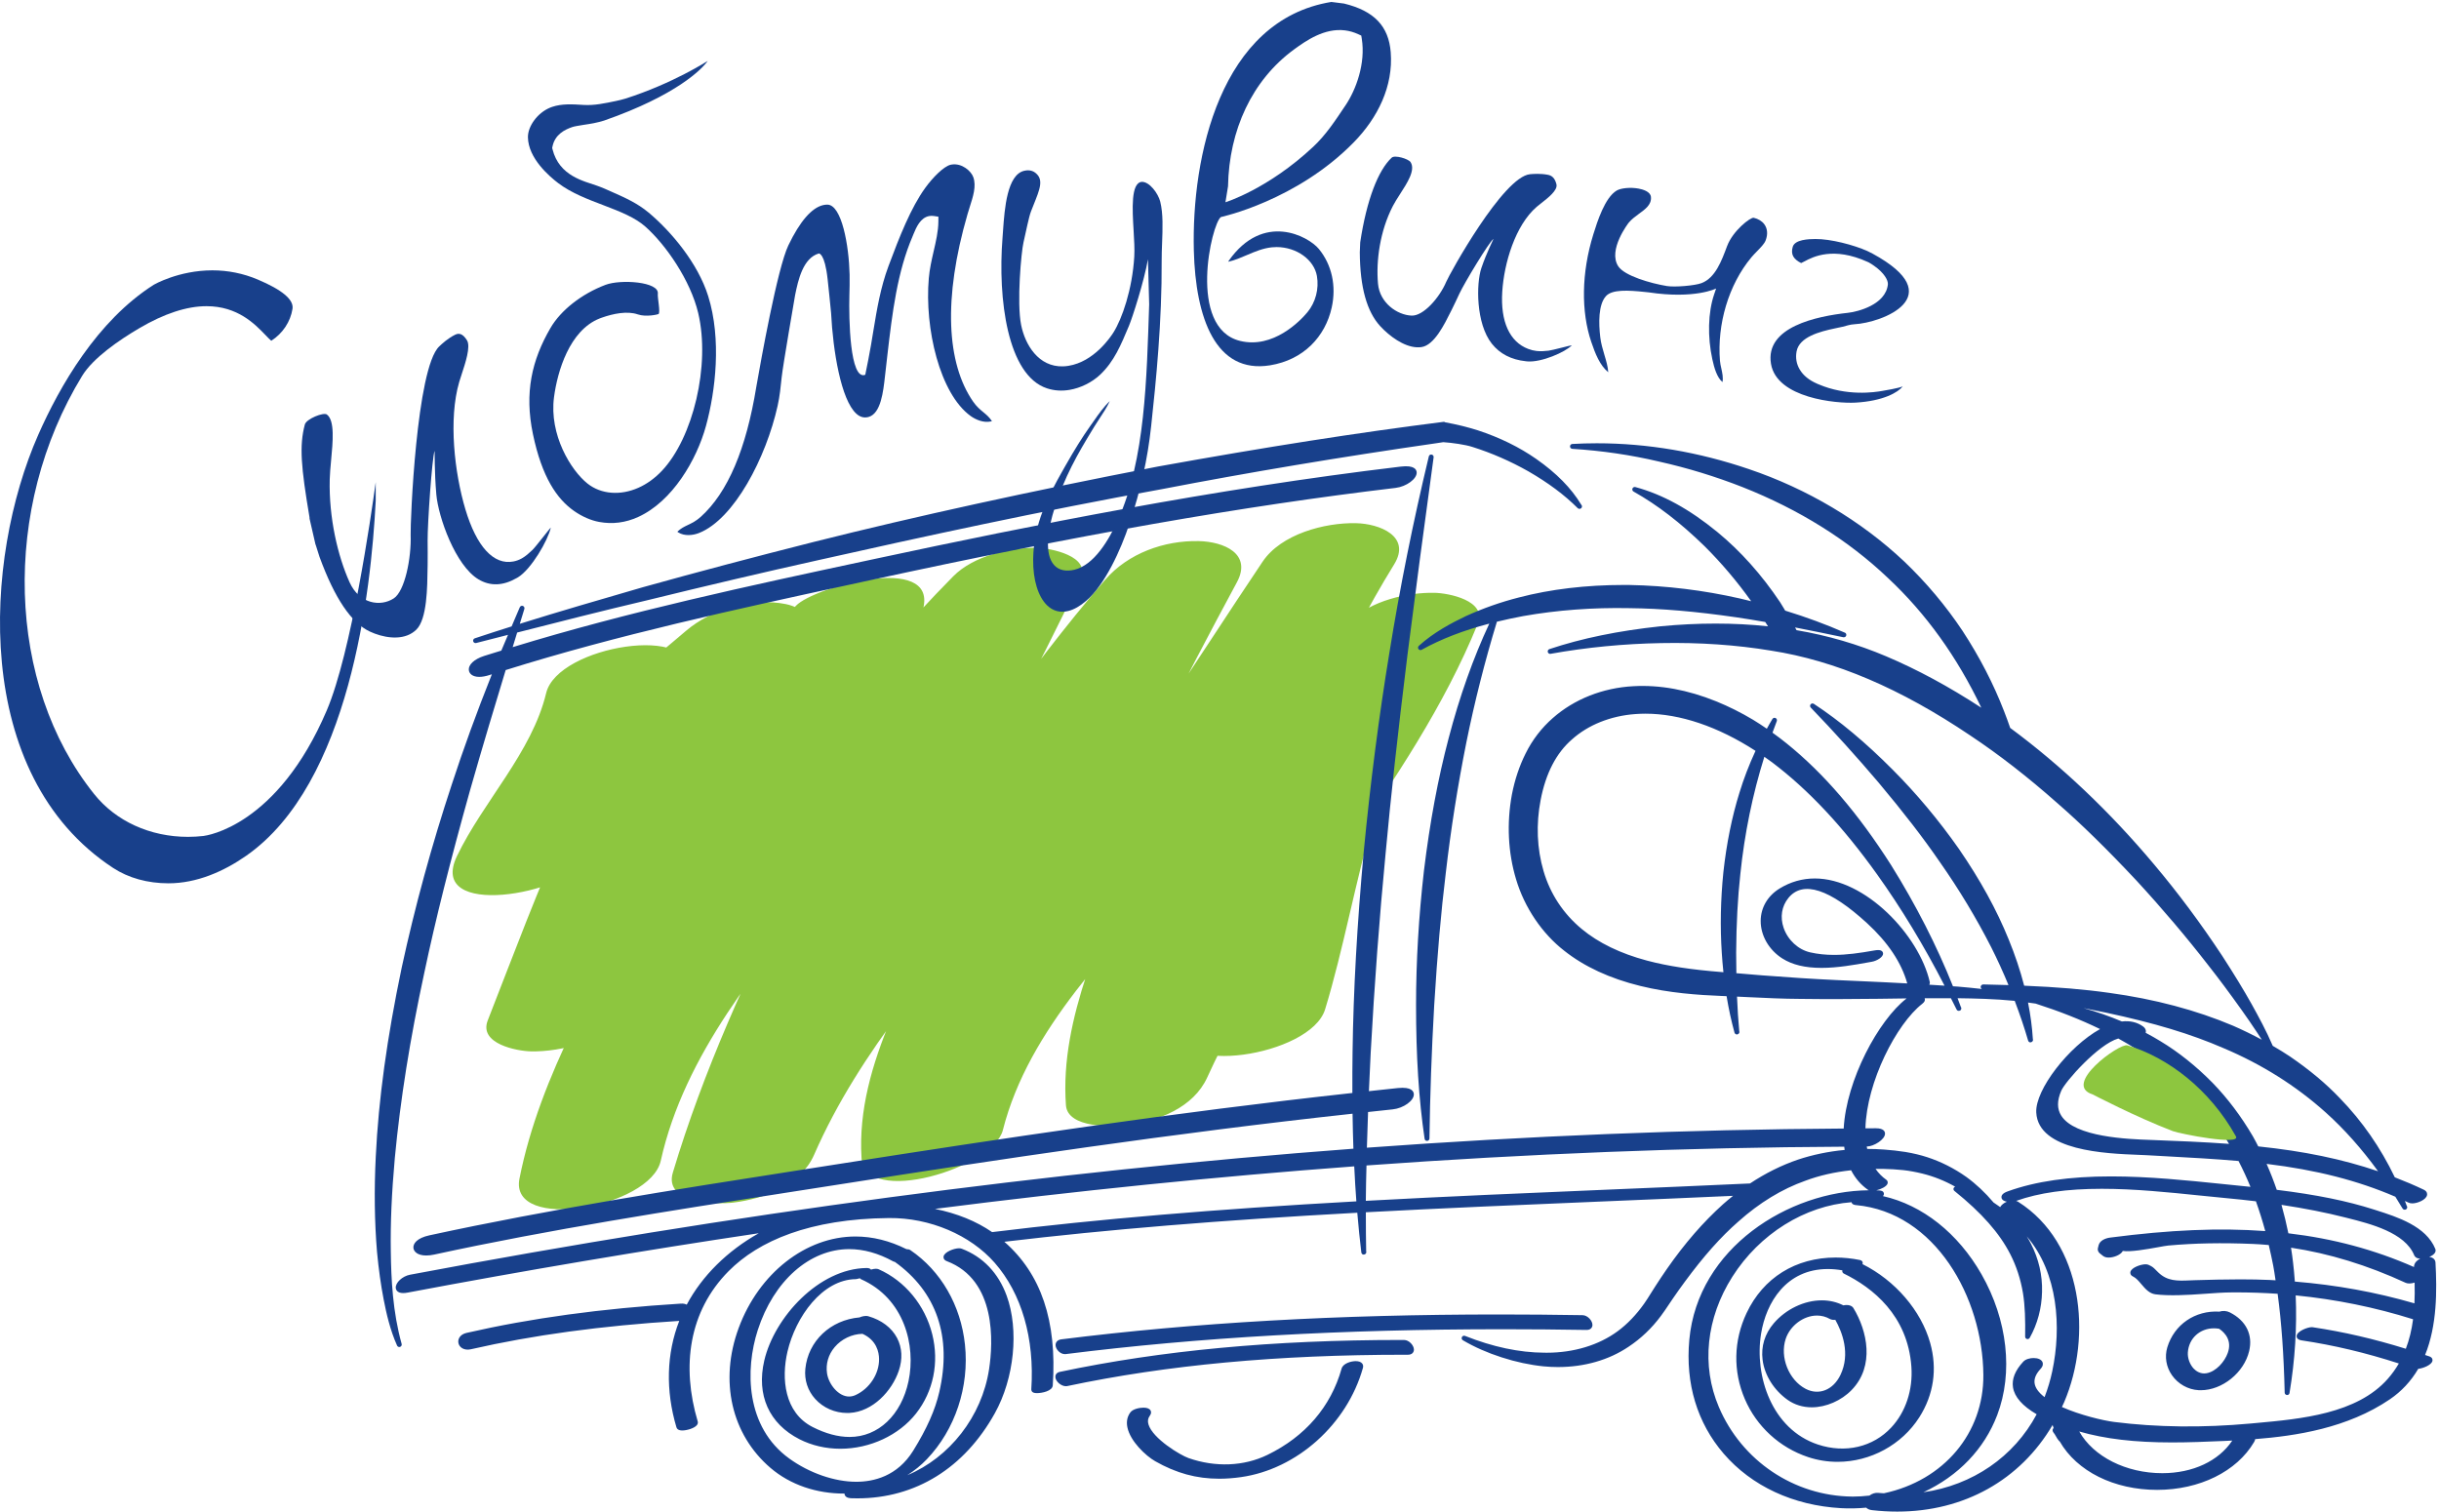 <?xml version="1.0" encoding="UTF-8"?> <svg xmlns="http://www.w3.org/2000/svg" width="363" height="225" viewBox="0 0 363 225" fill="none"><path d="M81.284 103.17C79.167 111.998 71.9 119.319 68.009 127.434C63.487 136.865 84.16 133.18 87.584 127.84C95.499 115.495 107.941 106.705 118.943 97.301C112.871 96.666 106.8 96.031 100.729 95.397C87.344 111.9 80.254 132.353 72.591 151.891C71.224 155.378 76.942 156.451 79.005 156.495C83.503 156.591 90.324 154.925 92.892 150.765C105.362 130.563 118.858 110.745 135.325 93.553C129.011 93.428 122.698 93.304 116.385 93.18C113.002 107.234 104.005 119.557 96.89 131.92C89.16 145.355 80.341 160.096 77.314 175.438C75.727 183.487 96.78 179.806 98.341 172.782C101.861 156.945 113.005 143.763 123.049 131.512C134.733 117.259 145.763 102.307 158.728 89.178C152.414 89.053 146.101 88.929 139.788 88.805C126.32 117.281 109.24 144.168 100.14 174.54C98.753 179.169 106.74 179.31 109.207 178.996C113.81 178.414 119.194 176.397 121.167 171.882C127.965 156.322 139.612 143.409 150.334 130.471C162.1 116.271 171.993 100.594 184.084 86.673C177.559 86.538 171.035 86.403 164.51 86.267C156.401 101.316 148.687 116.566 141.809 132.222C136.275 144.821 127.335 158.143 128.224 172.376C128.68 179.675 147.829 173.852 149.254 168.229C153.117 152.989 165.612 141.122 175.508 129.516C187.506 115.442 197.194 99.331 207.491 84.01C200.966 83.875 194.442 83.74 187.916 83.604C179.651 97.002 173.85 111.516 168.701 126.343C164.484 138.488 157.68 151.362 158.646 164.517C158.899 167.978 165.654 167.746 167.717 167.485C172.378 166.895 177.629 164.874 179.676 160.37C190.583 136.369 209.925 117.385 219.94 92.845C221.357 89.37 215.546 88.283 213.526 88.24C209.458 88.153 203.95 89.43 201 92.472C185.129 108.846 182.578 132.033 176.189 152.897C173.931 160.27 195.052 157.306 197.217 150.24C202.645 132.503 204.334 109.822 217.854 95.875C211.54 95.751 205.228 95.627 198.915 95.502C188.955 119.904 169.553 139.034 158.65 163.028C165.659 161.645 172.669 160.264 179.68 158.881C178.852 147.609 185.751 136.354 188.979 125.864C193.456 111.315 199.496 96.97 207.491 84.01C210.084 79.807 205.307 77.949 201.804 77.875C197.152 77.775 190.683 79.49 187.916 83.604C177.605 98.944 167.858 114.948 155.934 129.11C145.264 141.78 132.428 154.317 128.228 170.887C135.237 169.504 142.247 168.123 149.258 166.741C148.507 154.706 157.322 142.508 161.862 131.824C168.425 116.378 176.131 101.443 184.086 86.677C186.383 82.414 182.151 80.621 178.399 80.542C173.257 80.432 167.906 82.362 164.511 86.271C152.422 100.189 142.487 115.839 130.76 130.069C119.21 144.085 107.483 157.744 100.141 174.543C107.15 173.658 114.159 172.772 121.168 171.887C130.256 141.557 147.361 114.602 160.816 86.152C162.432 82.738 156.254 81.588 154.401 81.548C150.302 81.461 144.866 82.752 141.876 85.78C128.397 99.433 116.963 114.818 104.748 129.567C93.549 143.088 81.218 157.885 77.315 175.445C84.324 174.559 91.334 173.673 98.342 172.788C101.396 157.304 110.453 142.633 118.328 129.12C125.454 116.89 134.057 104.471 137.413 90.531C139.397 82.286 121.147 87.366 118.473 90.158C101.023 108.377 86.543 128.942 73.318 150.366C80.085 149.991 86.853 149.616 93.619 149.24C100.903 130.669 107.581 111.499 120.305 95.811C122.648 92.923 119.696 90.473 116.965 89.922C111.978 88.914 105.937 90.621 102.091 93.907C90.065 104.186 76.665 113.941 68.01 127.44C74.535 127.576 81.06 127.71 87.585 127.846C91.979 118.683 99.908 110.541 102.311 100.519C104.173 92.747 82.994 96.045 81.284 103.17Z" fill="#8DC63F"></path><path d="M158.495 201.562C158.511 201.562 158.616 201.556 158.63 201.553C178.467 199.066 199.758 197.856 223.716 197.856C227.737 197.856 231.905 197.89 236.136 197.961C236.774 197.961 237.004 197.562 237.006 197.222C237.011 196.595 236.299 195.775 235.536 195.762C231.329 195.693 227.155 195.657 223.131 195.657C199.142 195.657 177.823 196.868 157.955 199.36C157.29 199.443 157.082 199.898 157.105 200.264C157.143 200.852 157.771 201.561 158.495 201.562ZM158.495 201.184H158.497L158.495 201.197V201.184ZM210.436 200.894C210.436 201.243 210.201 201.651 209.544 201.651H209.075C190.136 201.651 173.708 203.175 158.853 206.313C158.783 206.328 158.71 206.335 158.637 206.335C157.943 206.335 157.141 205.658 157.074 205.017C157.041 204.698 157.198 204.316 157.737 204.203C172.871 201.007 189.477 199.453 208.504 199.453H208.961C209.72 199.453 210.436 200.266 210.436 200.894ZM58.164 186.258C58.216 190.404 58.449 195.283 59.778 200.041C59.829 200.224 59.731 200.415 59.552 200.48C59.511 200.494 59.47 200.502 59.429 200.502C59.289 200.502 59.157 200.421 59.097 200.287C58.065 197.984 57.508 195.525 57.1 193.424C56.677 191.227 56.355 188.919 56.114 186.366C55.739 181.894 55.676 177.109 55.927 172.139C56.334 163.663 57.597 154.474 59.783 144.043C61.751 134.954 64.261 125.772 67.245 116.751C68.966 111.477 70.918 106.111 73.205 100.368C73.087 100.404 72.968 100.441 72.852 100.478C72.29 100.66 71.776 100.752 71.329 100.752C70.304 100.752 69.861 100.261 69.788 99.802C69.657 98.972 70.546 98.122 72.053 97.635C72.596 97.46 73.142 97.294 73.688 97.127L74.613 96.843C74.898 96.158 75.189 95.476 75.483 94.794L75.609 94.497L74.158 94.869C73.06 95.148 71.964 95.428 70.867 95.711C70.68 95.765 70.486 95.65 70.428 95.463C70.373 95.276 70.475 95.077 70.661 95.015C72.484 94.405 74.314 93.817 76.147 93.239L76.544 92.302C76.813 91.662 77.083 91.021 77.364 90.385C77.442 90.21 77.643 90.124 77.822 90.192C78.002 90.26 78.098 90.455 78.041 90.64C77.881 91.158 77.722 91.677 77.564 92.195L77.364 92.853C83.233 91.017 89.225 89.279 95.026 87.596L95.731 87.392C103.706 85.169 111.994 82.973 121.07 80.676C136.417 76.823 153.173 73.15 172.297 69.448C188.561 66.513 202.079 64.4 214.842 62.793C214.944 62.781 215.036 62.808 215.111 62.867C216.789 63.168 218.416 63.567 219.951 64.055C223.202 65.122 226.123 66.554 228.642 68.315C231.656 70.425 233.845 72.649 235.332 75.111C235.405 75.177 235.451 75.273 235.451 75.379C235.451 75.581 235.288 75.743 235.087 75.743C235.081 75.743 235.074 75.743 235.069 75.743C234.976 75.743 234.882 75.707 234.812 75.637C232.848 73.67 230.447 71.878 227.474 70.16C224.801 68.649 222.002 67.427 219.157 66.531C218.105 66.184 216.132 65.905 214.809 65.817L213.827 65.965C199.365 68.051 185.99 70.289 172.939 72.807C154.939 76.052 136.95 79.977 121.726 83.391C113.63 85.192 105.3 87.146 96.26 89.365C89.653 90.923 83.089 92.586 76.968 94.154L76.303 96.327C93.578 91.03 111.596 87.175 129.03 83.444L130.576 83.113C153.41 78.226 180.519 72.779 208.469 69.453C210.516 69.202 210.824 69.913 210.847 70.312C210.903 71.266 209.323 72.431 207.715 72.623C184.852 75.345 160.727 79.584 129.491 86.367L126.383 87.041C109.468 90.709 91.978 94.5 75.26 99.738C73.772 104.626 71.839 111.035 69.971 117.589C66.99 128.226 64.824 136.862 63.156 144.766C61.018 154.675 59.581 163.695 58.763 172.344C58.288 177.632 58.098 182.055 58.164 186.258ZM143.143 185.873C143.024 185.828 142.883 185.805 142.723 185.805C142.034 185.805 140.562 186.333 140.434 187.024C140.413 187.137 140.386 187.521 140.909 187.719C148.355 190.546 147.797 199.89 147.21 203.776C146.14 210.878 141.284 216.975 135.037 219.579C136.109 218.895 137.087 218.1 137.941 217.206C142.157 212.803 144.28 206.427 143.617 200.15C143 194.296 140.037 189.166 135.488 186.077C135.347 185.981 135.169 185.937 134.927 185.937H134.914C132.423 184.686 129.867 184.052 127.315 184.052C119.929 184.052 112.948 189.522 109.94 197.662C107.034 205.531 108.849 213.515 114.677 218.5C117.613 221.012 121.528 222.333 125.693 222.318C125.693 222.401 125.71 222.474 125.733 222.534C125.907 222.985 126.534 223.006 126.742 223.013C127.03 223.023 127.318 223.028 127.602 223.028C127.602 223.028 127.602 223.028 127.604 223.028C136.252 223.028 143.518 218.529 148.063 210.359C150.961 205.153 151.683 197.956 149.821 192.856C148.589 189.48 146.28 187.065 143.143 185.873ZM135.914 215.934C133.547 219.758 129.999 220.561 127.438 220.561C124.193 220.561 120.462 219.265 117.458 217.095C110.961 212.4 110.876 203.864 112.78 197.98C115.147 190.66 120.489 185.931 126.389 185.931C128.531 185.931 130.728 186.541 132.917 187.746C133.003 187.794 133.094 187.815 133.176 187.828C139.407 192.285 141.696 198.981 139.797 207.197C139.182 209.874 137.947 212.65 135.914 215.934ZM277.194 188.162C277.225 188.093 277.237 188.02 277.228 187.941C277.219 187.867 277.166 187.622 276.83 187.554C275.612 187.307 274.39 187.182 273.201 187.182C267.254 187.182 262.422 190.195 259.943 195.451C258.004 199.564 257.911 204.106 259.683 208.242C261.435 212.328 264.869 215.479 269.104 216.886C270.514 217.355 271.987 217.592 273.487 217.592C278.383 217.592 283.044 215.054 285.65 210.969C287.799 207.596 288.36 203.767 287.272 199.894C285.922 195.08 282.067 190.596 277.194 188.162ZM274.406 189.562C278.699 191.667 283.93 195.78 284.474 203.428C284.719 206.874 283.631 210.174 281.485 212.476C278.768 215.394 274.64 216.372 270.555 215.015C263.701 212.738 261.085 204.818 262.103 198.521C262.856 193.867 265.861 188.893 272.035 188.893C272.731 188.893 273.46 188.959 274.206 189.087C274.189 189.135 274.189 189.176 274.189 189.212C274.189 189.354 274.28 189.5 274.406 189.562ZM130.774 188.929C130.52 188.818 130.162 188.823 129.623 188.983C129.546 188.856 129.37 188.742 128.986 188.742C121.887 188.823 115.259 196.063 113.75 202.51C112.548 207.65 114.458 211.924 118.993 214.232C120.806 215.155 122.906 215.645 125.066 215.645C129.479 215.645 133.799 213.633 136.339 210.395C138.919 207.109 139.796 202.809 138.748 198.601C137.671 194.28 134.69 190.664 130.774 188.929ZM135.216 205.589C134.15 210.632 130.708 213.89 126.447 213.89C124.724 213.89 122.87 213.391 120.937 212.407C116.746 210.272 116.26 205.211 117.201 201.187C118.415 195.999 122.391 190.457 127.369 190.4C127.447 190.399 127.685 190.349 127.98 190.263C128.02 190.326 128.076 190.377 128.143 190.407C134.604 193.268 136.339 200.282 135.216 205.589ZM263.99 196.973C262.655 198.534 262.08 200.414 262.33 202.408C262.615 204.695 264.011 206.925 266.064 208.376C267.084 209.097 268.322 209.477 269.646 209.477C271.767 209.477 274.041 208.49 275.581 206.902C279.065 203.311 277.902 198.087 275.848 194.706C275.608 194.31 275.029 194.163 274.351 194.301C273.37 193.806 272.289 193.555 271.138 193.555C268.534 193.555 265.794 194.865 263.99 196.973ZM273.154 196.458C274.155 198.233 275.443 201.48 273.913 204.667C272.846 206.882 270.717 207.763 268.734 206.727C266.222 205.41 264.865 202.001 265.771 199.283C266.431 197.308 268.431 195.819 270.421 195.819C271.105 195.819 271.75 195.989 272.339 196.324C272.547 196.441 272.828 196.484 273.154 196.458ZM331.871 195.351C331.396 195.111 330.827 195.07 330.319 195.236C326.692 195.021 323.593 197.158 322.565 200.546C322.139 201.951 322.391 203.467 323.259 204.707C324.173 206.011 325.651 206.841 327.21 206.925C327.319 206.931 327.428 206.934 327.537 206.934C330.747 206.934 333.981 204.321 334.745 201.112C335.328 198.667 334.279 196.568 331.871 195.351ZM328.386 204.407C327.513 204.554 326.844 204.095 326.488 203.713C325.906 203.091 325.565 202.146 325.621 201.307C325.758 199.228 327.393 197.719 329.509 197.719C329.756 197.719 330.007 197.74 330.258 197.785C330.263 197.785 330.272 197.786 330.282 197.786C331.242 198.45 332.201 199.601 331.557 201.397C331.1 202.673 329.834 204.161 328.386 204.407ZM119.86 203.745C119.692 205.404 120.214 207 121.33 208.234C122.528 209.56 124.266 210.321 126.095 210.321C126.205 210.321 126.316 210.318 126.427 210.313C129.906 210.135 132.75 207.03 133.762 204.055C134.357 202.3 134.271 200.608 133.514 199.16C132.712 197.63 131.195 196.481 129.242 195.924C128.81 195.799 128.251 195.947 127.926 196.095C123.592 196.474 120.28 199.611 119.86 203.745ZM124.217 200.526C125.236 199.316 126.784 198.574 128.359 198.539C128.359 198.539 128.36 198.539 128.362 198.539C130.48 199.487 130.82 201.284 130.833 202.279C130.861 204.493 129.418 206.704 127.322 207.658C127.007 207.8 126.686 207.873 126.365 207.873C124.786 207.873 123.332 206.052 123.089 204.425C122.88 203.023 123.281 201.639 124.217 200.526ZM361.564 201.898C361.377 201.832 361.19 201.772 361.003 201.713C360.979 201.706 360.955 201.698 360.93 201.689C362.725 197.276 362.702 192.04 362.477 187.94C362.45 187.468 362.099 187.156 361.545 187.093C361.903 186.946 362.215 186.745 362.372 186.508C362.504 186.313 362.532 186.097 362.451 185.9C361.076 182.512 356.79 181.146 353.658 180.147L353.355 180.05C349.302 178.753 344.821 177.842 338.852 177.103C338.404 175.796 337.897 174.501 337.34 173.241C344.747 174.143 350.854 175.702 356.502 178.131C356.868 178.711 357.228 179.295 357.578 179.886C357.648 180.003 357.782 180.071 357.9 180.063C358.093 180.09 358.271 179.904 358.271 179.701C358.271 179.617 358.243 179.541 358.196 179.48C358.109 179.24 358.018 179 357.925 178.762C358.106 178.843 358.286 178.925 358.468 179.012C358.624 179.086 358.814 179.123 359.032 179.123C359.783 179.123 361.06 178.602 361.216 177.909C361.252 177.749 361.277 177.346 360.728 177.084C359.366 176.436 357.955 175.833 356.421 175.241C354.312 170.834 351.556 166.865 348.23 163.449C346.182 161.295 343.761 159.27 340.823 157.258C340.071 156.756 339.253 156.25 338.256 155.671C337.311 153.465 336.179 151.381 335.097 149.431C333.901 147.299 332.508 145.015 330.711 142.24C327.519 137.409 324.13 132.86 320.638 128.719C314.032 120.839 306.813 113.987 299.18 108.349C298.89 107.517 298.594 106.686 298.27 105.868C296.699 101.798 294.617 97.771 292.082 93.896C289.607 90.179 286.679 86.695 283.375 83.544C276.972 77.518 268.998 72.777 260.317 69.833C252.811 67.276 245.186 65.981 237.653 65.981C236.436 65.981 235.211 66.015 234.01 66.084C233.818 66.096 233.668 66.253 233.667 66.447C233.667 66.639 233.816 66.797 234.008 66.809C238.395 67.082 242.742 67.719 246.931 68.707C251.138 69.646 255.311 70.923 259.334 72.5C267.781 75.841 275.073 80.4 281.008 86.052C286.632 91.311 291.295 97.797 294.882 105.343C290.018 102.172 285.372 99.662 280.706 97.685C276.479 95.892 271.995 94.584 267.376 93.8L267.23 93.518C267.208 93.477 267.187 93.436 267.166 93.394C269.603 93.868 272.045 94.372 274.335 94.852C274.364 94.858 274.396 94.866 274.42 94.86C274.636 94.857 274.791 94.7 274.791 94.497C274.791 94.323 274.668 94.177 274.504 94.143C271.758 92.937 268.875 91.873 265.694 90.892C265.615 90.76 265.537 90.628 265.459 90.496C265.29 90.208 265.118 89.92 264.933 89.638C262.179 85.531 259.038 82.017 255.599 79.194C251.438 75.783 247.446 73.594 243.394 72.499C243.22 72.451 243.033 72.542 242.964 72.713C242.894 72.882 242.962 73.076 243.122 73.166C246.656 75.148 250.115 77.811 253.697 81.304C256.209 83.804 258.539 86.554 260.632 89.491C260.071 89.348 259.509 89.208 258.945 89.082C253.544 87.855 248.029 87.18 242.546 87.075L241.706 87.07C236.055 87.07 230.789 87.696 226.056 88.932C223.352 89.621 220.708 90.55 218.194 91.696C216.09 92.7 213.388 94.112 211.167 96.134C211.031 96.258 211.009 96.464 211.115 96.614C211.223 96.764 211.428 96.807 211.587 96.72C214.479 95.117 217.78 93.839 221.655 92.825C219.258 97.95 217.225 103.684 215.604 109.881C214.018 115.884 212.817 122.328 211.931 129.585C211.15 136.414 210.753 143.136 210.753 149.562C210.751 157.221 211.154 163.56 212.026 169.51C212.053 169.697 212.208 169.834 212.409 169.82C212.597 169.808 212.745 169.653 212.748 169.463C212.83 163.115 213.068 156.446 213.453 149.645C213.923 141.985 214.47 135.733 215.175 129.968C215.921 123.503 216.952 116.952 218.243 110.495C219.463 104.475 220.991 98.436 222.787 92.541C224.025 92.242 225.33 91.961 226.665 91.71C231.742 90.811 237.064 90.416 242.498 90.523C247.278 90.575 252.341 91.007 258.425 91.887C259.723 92.078 261.13 92.307 262.723 92.583L262.83 92.75C262.933 92.909 263.035 93.067 263.136 93.226C258.092 92.686 252.723 92.684 247.108 93.225C240.824 93.898 235.424 95.01 230.597 96.62C230.416 96.68 230.313 96.87 230.36 97.054C230.406 97.237 230.587 97.359 230.776 97.32C236.122 96.36 241.668 95.824 247.26 95.723C252.88 95.613 258.415 95.985 263.602 96.849C273.136 98.331 282.836 102.465 293.257 109.489C297.532 112.334 301.765 115.623 306.2 119.546C309.78 122.662 313.522 126.324 317.973 131.07C321.83 135.258 325.432 139.507 328.679 143.7C330.194 145.621 331.77 147.736 333.639 150.358C334.411 151.437 335.179 152.558 335.99 153.782C336.203 154.107 336.417 154.433 336.627 154.762C335.225 154.007 333.79 153.308 332.341 152.674C326.863 150.354 320.669 148.71 313.933 147.788C310.226 147.262 306.193 146.923 301.261 146.719C300.676 144.456 299.9 142.14 298.956 139.834C297.161 135.406 294.735 130.993 291.534 126.337C288.546 122.081 285.235 118.122 281.692 114.57C277.641 110.501 273.804 107.294 269.959 104.767C269.803 104.666 269.598 104.695 269.48 104.839C269.363 104.981 269.37 105.189 269.498 105.323C272.951 108.907 276.349 112.665 279.596 116.49C283.351 120.969 286.245 124.723 288.705 128.306C291.578 132.401 294.154 136.678 296.362 141.013C297.255 142.784 298.116 144.671 298.927 146.628C297.672 146.589 296.416 146.557 295.16 146.532C295.015 146.53 294.814 146.667 294.791 146.853C294.775 147 294.848 147.138 294.969 147.208C293.695 147.061 292.502 146.951 291.453 146.861C291.266 146.845 291.078 146.835 290.891 146.823L290.661 146.808C288.258 140.781 285.163 134.716 281.459 128.774C276.539 121.053 271.455 115.129 265.915 110.662C265.241 110.116 264.547 109.59 263.803 109.057C264.011 108.482 264.218 107.909 264.442 107.338C264.51 107.162 264.435 106.964 264.266 106.881C264.098 106.799 263.893 106.855 263.795 107.015C263.503 107.491 263.231 107.979 262.961 108.47C262.245 107.978 261.571 107.539 260.905 107.134C259.128 106.072 257.281 105.148 255.415 104.39C251.178 102.68 247.081 101.919 243.097 102.14C238.558 102.38 234.301 104.063 231.113 106.877C229.45 108.325 228.049 110.148 227.063 112.149C226.131 114.007 225.445 116.062 225.019 118.259C224.225 122.547 224.441 126.915 225.642 130.892C226.889 135.07 229.497 138.939 232.794 141.506C235.792 143.886 239.61 145.654 244.141 146.76C248.438 147.82 252.804 148.11 256.129 148.243L256.97 148.278C257.284 150.184 257.681 152.012 258.151 153.715C258.197 153.878 258.371 153.981 258.511 153.981C258.691 153.957 258.882 153.821 258.883 153.619C258.883 153.568 258.872 153.518 258.854 153.474C258.708 151.889 258.599 150.206 258.521 148.345L260.37 148.432C262.833 148.55 265.382 148.673 267.892 148.683C271.822 148.737 275.745 148.713 279.663 148.669C281.161 148.645 282.514 148.626 283.771 148.612C283.755 148.623 283.739 148.635 283.723 148.646C279.589 151.864 274.79 160.74 274.399 167.982C251.247 168.123 227.376 169.082 203.436 170.833C203.482 169.062 203.544 167.292 203.611 165.522L204.853 165.388C205.661 165.299 206.469 165.211 207.278 165.128C208.884 164.964 210.471 163.821 210.423 162.862C210.402 162.457 210.096 161.749 208.048 161.955C207.021 162.06 205.994 162.173 204.967 162.286L203.736 162.42C203.818 160.505 203.906 158.591 204.003 156.679C204.558 146.503 205.303 136.545 206.217 127.08C206.998 118.569 208 109.464 209.465 97.564C210.633 88.347 211.909 78.698 213.368 68.068C213.394 67.876 213.265 67.698 213.074 67.662C212.885 67.625 212.699 67.745 212.654 67.933C210.308 77.697 208.333 87.536 206.783 97.177C205.236 106.575 203.952 116.533 202.966 126.777C201.973 137.644 201.428 147.397 201.304 156.588C201.276 158.552 201.266 160.602 201.275 162.688C174.867 165.575 148.806 169.494 124.568 173.302L118.328 174.278C100.412 177.078 81.887 179.975 63.901 183.88C62.047 184.282 61.461 185.118 61.53 185.765C61.585 186.279 62.117 186.879 63.44 186.879C63.806 186.879 64.207 186.832 64.631 186.74C81.915 182.988 99.739 180.218 116.976 177.538C119.851 177.091 122.726 176.644 125.596 176.194C148.064 172.664 174.613 168.669 201.303 165.774C201.33 167.668 201.372 169.38 201.43 170.983C156.349 174.362 109.112 180.672 61.02 189.742C59.878 189.957 58.83 190.938 58.903 191.719C58.919 191.896 59.047 192.472 60.006 192.472C60.203 192.472 60.429 192.448 60.678 192.401C78.209 189.094 95.776 186.125 112.93 183.567C108.248 186.197 104.496 189.905 102.207 194.198C102.001 194.088 101.714 194.015 101.326 194.042C89.496 194.774 79.065 196.2 69.44 198.4C68.505 198.614 68.15 199.263 68.212 199.811C68.297 200.58 69.112 201.056 70.064 200.84C79.334 198.721 89.483 197.34 101.094 196.615C99.188 201.494 99.041 206.952 100.674 212.45C100.738 212.666 100.942 212.925 101.551 212.925C102.193 212.925 103.363 212.606 103.734 212.108C103.857 211.944 103.896 211.757 103.843 211.582C101.411 203.398 102.495 195.199 108.442 189.206C112.907 184.705 120.504 181.418 132.296 181.304C138.42 181.245 144.413 183.839 148.026 187.946C152.054 192.527 153.995 199.231 153.489 206.823C153.483 206.923 153.54 207.082 153.608 207.155C153.744 207.301 153.971 207.366 154.341 207.366C155.051 207.366 156.629 207.074 156.686 206.21C157.324 196.632 154.965 189.63 149.479 184.836C164.911 182.999 181.641 181.624 202.007 180.515C202.19 182.68 202.387 184.617 202.608 186.422C202.631 186.609 202.813 186.788 202.978 186.741C203.177 186.733 203.35 186.582 203.35 186.379C203.35 186.337 203.343 186.297 203.33 186.258C203.296 184.561 203.281 182.75 203.281 180.444C214.836 179.826 226.593 179.334 237.966 178.859C244.618 178.582 251.274 178.304 257.933 177.999C257.42 178.407 256.92 178.826 256.44 179.252C253.478 181.918 250.744 185.066 248.086 188.881C247.486 189.747 246.902 190.622 246.337 191.504C246.121 191.838 245.912 192.171 245.707 192.499C245.368 193.042 245.04 193.569 244.696 194.054C243.519 195.715 242.195 197.094 240.759 198.151C237.968 200.215 234.228 201.351 230.229 201.351L229.835 201.347C226.14 201.332 222.171 200.489 218.038 198.845C217.86 198.775 217.662 198.852 217.579 199.023C217.495 199.194 217.557 199.4 217.721 199.496C219.454 200.514 221.396 201.37 223.492 202.042C225.602 202.725 227.701 203.174 229.73 203.38C230.441 203.449 231.16 203.484 231.868 203.484C235.81 203.484 239.441 202.442 242.37 200.47C244.212 199.252 245.837 197.706 247.195 195.875C247.624 195.304 248.006 194.732 248.376 194.176C248.582 193.867 248.784 193.564 248.99 193.267C249.564 192.431 250.151 191.604 250.754 190.788C253.572 186.963 256.104 184.115 258.726 181.825C261.86 179.026 265.209 176.984 268.689 175.752C270.751 174.979 273.042 174.455 275.503 174.193C276.109 175.377 276.946 176.35 277.995 177.09C278.039 177.121 278.087 177.148 278.139 177.171C266.221 177.273 252.677 185.76 251.423 199.424C250.825 205.94 252.594 211.802 256.54 216.379C260.705 221.209 266.903 224.09 273.992 224.488C275.228 224.558 276.467 224.531 277.751 224.413C277.911 224.581 278.179 224.736 278.631 224.787C279.887 224.928 281.144 225 282.369 225C292.291 225 300.678 220.309 305.493 212.102C305.501 212.138 305.51 212.174 305.52 212.209C305.557 212.328 305.6 212.442 305.643 212.556C305.566 212.632 305.509 212.724 305.49 212.837C305.472 212.944 305.522 213.113 305.595 213.195C305.743 213.363 305.858 213.564 305.979 213.775C306.112 214.01 306.25 214.251 306.447 214.474C306.483 214.515 306.524 214.545 306.554 214.561C309.108 219.009 314.647 221.766 321.044 221.766C327.365 221.766 332.898 219.037 335.481 214.645C335.576 214.485 335.623 214.341 335.641 214.212C341.704 213.732 349.366 212.59 355.696 208.28C357.418 207.107 358.836 205.585 359.911 203.75C360.669 203.668 361.924 203.159 362.026 202.553C362.048 202.44 362.069 202.073 361.564 201.898ZM286.464 148.639C286.458 148.621 286.451 148.603 286.442 148.586C287.799 148.578 289.067 148.576 290.354 148.584C290.452 148.777 290.551 148.97 290.649 149.164C290.835 149.525 291.022 149.886 291.197 150.252C291.261 150.385 291.386 150.484 291.535 150.457C291.754 150.477 291.907 150.298 291.907 150.094C291.907 150.011 291.878 149.934 291.831 149.873C291.674 149.441 291.511 149.012 291.347 148.584H291.373C293.935 148.619 296.905 148.682 299.855 148.977C300.651 151.078 301.303 153.013 301.847 154.89C301.893 155.05 302.058 155.181 302.206 155.153C302.39 155.138 302.577 154.994 302.578 154.791C302.578 154.743 302.569 154.698 302.553 154.657C302.446 152.911 302.206 151.088 301.834 149.229C302.212 149.275 302.588 149.322 302.965 149.384C306.487 150.513 309.634 151.757 312.557 153.175C307.897 155.75 302.884 162.209 303.058 165.591C303.351 171.322 313.43 171.71 318.272 171.897C318.735 171.915 319.139 171.93 319.47 171.949L322.341 172.108C326.082 172.312 329.621 172.504 333.164 172.815C333.813 174.072 334.41 175.363 334.941 176.661C334.309 176.595 333.677 176.531 333.049 176.468L330.599 176.218C325.534 175.697 319.795 175.106 314.205 175.106C308.016 175.106 302.99 175.83 298.842 177.323C298.581 177.416 297.786 177.703 297.886 178.277C297.945 178.616 298.287 178.799 298.682 178.874C298.244 179.055 297.868 179.349 297.687 179.68C297.653 179.653 297.618 179.626 297.582 179.599C297.353 179.425 297.115 179.268 296.876 179.109L296.712 179C295.469 177.523 294.101 176.239 292.644 175.18C290.839 173.903 288.88 172.915 286.821 172.244C285.848 171.926 284.797 171.674 283.601 171.471L282.014 171.257C281.483 171.199 280.952 171.151 280.42 171.111C279.617 171.049 278.791 171.017 277.899 171.015C277.873 170.897 277.849 170.779 277.827 170.66C278.878 170.659 280.551 169.613 280.55 168.744C280.55 168.444 280.373 167.941 279.188 167.941C278.849 167.941 278.511 167.945 278.173 167.948L277.635 167.952C277.804 161.06 282.261 152.396 286.095 149.413C286.428 149.155 286.551 148.893 286.464 148.639ZM270.103 130.76C268.239 130.76 266.475 131.263 264.861 132.253C263.088 133.343 262.061 135.093 262.046 137.057C262.029 139.244 263.263 141.394 265.269 142.668C266.752 143.611 268.658 144.069 271.099 144.069C273.497 144.069 276.014 143.616 278.038 143.254L278.628 143.147C279.311 143.026 280.309 142.469 280.259 141.904C280.247 141.758 280.149 141.416 279.528 141.416C279.381 141.416 279.192 141.434 278.952 141.476C276.723 141.872 274.851 142.136 272.965 142.136C271.688 142.136 270.524 142.012 269.409 141.758C267.633 141.354 266.082 139.92 265.459 138.107C264.91 136.511 265.17 134.89 266.172 133.659C268.341 130.994 272.338 132.339 277.881 137.42C280.998 140.281 282.997 143.292 283.859 146.381C282.801 146.325 281.741 146.27 280.7 146.217L278.512 146.115C275.066 145.967 271.503 145.813 268.017 145.588L262.199 145.175C260.964 145.068 259.694 144.961 258.427 144.86C258.409 143.836 258.398 142.811 258.395 141.791C258.425 137.449 258.63 133.622 259.02 130.085C259.641 124.084 260.841 118.221 262.59 112.647C262.978 112.916 263.362 113.189 263.737 113.467C269.162 117.564 274.28 123.028 279.385 130.171C282.958 135.167 286.328 140.73 289.41 146.716C288.656 146.662 287.898 146.62 287.141 146.573C287.208 146.44 287.242 146.302 287.212 146.165C285.607 139.188 277.621 130.76 270.103 130.76ZM256.257 141.855C256.315 142.773 256.394 143.712 256.5 144.712L256.342 144.699C251.695 144.337 248.231 143.807 245.109 142.981C241.16 141.928 237.897 140.346 235.411 138.277C232.683 136.026 230.719 133.048 229.731 129.662C228.748 126.339 228.597 122.677 229.296 119.073C230.055 115.12 231.617 112.093 233.946 110.073C236.36 107.902 239.708 106.559 243.373 106.289C243.884 106.251 244.396 106.232 244.908 106.232C250.03 106.232 255.685 108.143 261.276 111.764C260.313 113.844 259.508 115.94 258.883 117.997C257.762 121.599 256.958 125.577 256.493 129.822C256.078 133.903 255.999 137.953 256.257 141.855ZM332.233 214.428C330.206 217.475 326.356 219.281 321.816 219.281C316.417 219.281 311.574 216.819 309.456 213.077C313.287 214.186 317.704 214.705 323.266 214.705C325.805 214.705 328.291 214.605 331.045 214.485C331.438 214.468 331.835 214.449 332.233 214.428ZM280.078 222.254C279.905 222.243 279.731 222.234 279.555 222.214C279.102 222.165 278.633 222.31 278.224 222.618C277.316 222.718 276.548 222.764 275.815 222.764L275.626 222.763C267.003 222.668 259.228 217.437 255.821 209.436C253.191 203.265 253.924 196.194 257.832 190.037C261.88 183.658 268.623 179.46 275.567 178.948C275.567 178.949 275.567 178.952 275.568 178.953C275.646 179.324 276.095 179.365 276.242 179.379C287.984 180.466 295.095 193.083 295.186 204.653C295.255 213.298 289.311 220.371 280.393 222.271C280.286 222.265 280.183 222.259 280.078 222.254ZM341.811 198.856C341.8 199.018 341.847 199.409 342.554 199.514C347.346 200.229 352.085 201.355 357.024 202.953C356.547 203.773 355.99 204.545 355.366 205.252C350.771 210.453 342.453 211.209 335.768 211.816L334.988 211.888C327.88 212.541 320.988 212.462 314.641 211.655C312.983 211.444 309.55 210.623 306.878 209.432L306.885 209.416C307 209.18 307.114 208.945 307.219 208.699C311.414 198.839 310.001 184.995 300.38 178.895C300.283 178.835 300.178 178.786 300.065 178.752C303.462 177.541 307.635 176.952 312.822 176.952C317.722 176.952 322.829 177.479 327.335 177.944C328.748 178.09 330.114 178.231 331.416 178.35C332.857 178.483 334.314 178.638 335.751 178.811C336.275 180.277 336.742 181.764 337.143 183.245C330.355 182.744 322.979 183.054 314.042 184.216C313.333 184.31 312.513 184.659 312.339 185.36L312.231 185.8C312.179 186.045 312.241 186.275 312.455 186.509L312.987 186.936C313.196 187.102 313.483 187.188 313.84 187.188C314.621 187.188 315.675 186.762 315.941 186.2C317.051 186.379 319.471 185.958 321.143 185.654C321.82 185.53 322.405 185.424 322.704 185.397C326.609 185.043 330.703 184.967 335.319 185.16C336.011 185.189 336.762 185.241 337.662 185.32C337.927 186.438 338.144 187.444 338.326 188.389C338.444 189.012 338.537 189.642 338.63 190.272L338.674 190.572L338.627 190.569C338.345 190.551 338.064 190.533 337.779 190.521C336.416 190.46 334.982 190.431 333.396 190.431C331.128 190.431 328.822 190.492 326.656 190.556C326.392 190.564 326.136 190.576 325.884 190.586C324.049 190.665 322.567 190.709 321.212 189.393C321.062 189.248 320.947 189.13 320.852 189.035C320.463 188.641 320.349 188.539 319.781 188.276C319.654 188.217 319.503 188.189 319.317 188.189C318.633 188.189 317.215 188.669 317.07 189.329C317.047 189.435 317.007 189.8 317.476 190.016C317.908 190.216 318.289 190.664 318.692 191.138C319.279 191.829 319.887 192.544 320.792 192.658C322.83 192.914 325.545 192.769 328.052 192.586C329.506 192.48 330.88 192.378 332.218 192.371L332.775 192.369C334.837 192.369 336.924 192.44 338.982 192.579C339.562 196.865 339.896 201.551 340.033 207.294C340.037 207.481 340.183 207.635 340.37 207.648C340.574 207.663 340.722 207.53 340.754 207.345C341.567 202.449 341.875 197.564 341.672 192.816C347.639 193.404 353.513 194.6 359.142 196.372C358.929 197.986 358.576 199.429 358.064 200.762C353.334 199.292 348.798 198.242 344.207 197.557C344.159 197.551 344.109 197.547 344.054 197.547C343.465 197.543 341.865 198.139 341.811 198.856ZM358.038 190.946C358.358 191.093 358.847 191.075 359.37 190.914C359.398 192.037 359.39 193.054 359.345 194.001C353.563 192.328 347.733 191.268 341.546 190.763C341.467 189.69 341.382 188.785 341.28 187.937C341.204 187.249 341.104 186.521 340.976 185.718C346.624 186.564 352.362 188.322 358.038 190.946ZM331.752 170.263C327.911 169.982 324.061 169.827 320.432 169.691L320.079 169.678C316.705 169.558 308.807 169.276 306.779 166.065C306.139 165.051 306.139 163.839 306.78 162.357C307.374 160.983 312.309 155.422 315.271 154.581C316.978 155.525 318.487 156.469 319.883 157.46C324.721 160.894 328.813 165.31 331.752 170.263ZM321.527 154.972C320.871 154.569 320.154 154.161 319.343 153.728C319.376 153.611 319.379 153.508 319.37 153.426C319.35 153.259 319.265 153.015 318.961 152.792C318.089 152.154 317.001 151.905 315.803 152.044C313.954 151.261 312.046 150.597 310.094 150.056C311.209 150.27 312.319 150.491 313.419 150.726C320.679 152.276 326.075 153.906 330.917 156.009C336.623 158.415 341.748 161.642 346.15 165.599C348.886 168.053 351.501 170.991 353.932 174.341C348.605 172.531 342.898 171.348 336.098 170.64C335.844 170.144 335.588 169.649 335.31 169.158C333.565 166.174 331.544 163.49 329.302 161.179C326.848 158.689 324.232 156.6 321.527 154.972ZM280.929 176.172C280.998 175.954 280.923 175.735 280.731 175.6C280.116 175.166 279.582 174.624 279.139 173.985C279.518 173.98 279.904 173.98 280.281 173.988C280.781 174.001 281.28 174.02 281.775 174.047L283.264 174.17C284.168 174.272 285.127 174.446 286.114 174.689C287.801 175.105 289.438 175.757 290.994 176.634C290.896 176.664 290.815 176.734 290.77 176.83C290.701 176.981 290.743 177.16 290.872 177.264C294.944 180.544 297.593 183.545 299.206 186.712C300.098 188.453 300.728 190.389 301.079 192.463C301.395 194.424 301.437 196.477 301.405 198.955C301.403 199.122 301.513 199.268 301.674 199.311C301.834 199.352 302.003 199.283 302.084 199.139C303.239 197.081 303.874 194.707 303.92 192.279C303.989 189.836 303.419 187.367 302.273 185.139C302.078 184.759 301.865 184.387 301.637 184.022C306.337 189.489 306.819 197.596 305.441 204.106C305.163 205.42 304.779 206.715 304.295 207.963C303.383 207.262 302.882 206.549 302.803 205.838C302.731 205.178 303.029 204.483 303.689 203.772C304.108 203.321 304.081 202.964 303.984 202.743C303.821 202.368 303.328 202.143 302.667 202.143C302.163 202.143 301.495 202.286 301.125 202.685C299.914 203.987 299.399 205.275 299.598 206.513C299.825 207.941 301.01 209.285 303.12 210.513C299.74 216.857 293.567 221.072 286.26 222.122C291.464 219.698 295.32 215.691 297.244 210.642C299.658 204.305 298.787 196.468 294.913 189.681C291.418 183.554 286.109 179.359 280.24 178.04C280.363 177.907 280.405 177.77 280.379 177.62C280.309 177.232 279.843 177.208 279.69 177.199C279.544 177.191 279.398 177.185 279.251 177.18C279.96 177.013 280.788 176.612 280.929 176.172ZM359.624 187.768C359.391 188.014 359.272 188.301 359.277 188.598C353.415 186.014 347.29 184.369 340.581 183.574C340.299 182.181 339.955 180.761 339.557 179.342C343.056 179.872 346.169 180.488 349.058 181.222L349.392 181.306C352.795 182.166 357.937 183.466 359.306 186.836C359.38 187.02 359.595 187.321 360.204 187.352C359.978 187.464 359.778 187.605 359.624 187.768ZM274.543 171.167C272.114 171.398 269.776 171.883 267.589 172.611C265.155 173.439 262.756 174.632 260.455 176.157C253.429 176.482 246.408 176.778 239.391 177.072C227.55 177.571 215.309 178.086 203.277 178.742C203.29 176.934 203.331 175.153 203.377 173.477C227.424 171.732 251.345 170.792 274.479 170.685C274.497 170.846 274.519 171.007 274.543 171.167ZM201.868 178.82C180.776 179.991 163.536 181.447 147.657 183.399C145.307 181.776 142.455 180.617 139.155 179.941C160.174 177.253 181.148 175.125 201.553 173.611C201.644 175.508 201.747 177.219 201.868 178.82Z" fill="#18408B"></path><path d="M202.744 202.967C202.878 203.144 202.915 203.369 202.849 203.603C200.495 211.994 193.036 218.682 184.711 219.866C183.588 220.026 182.495 220.107 181.462 220.107C178.071 220.107 175.041 219.278 171.924 217.497C170.512 216.692 168.222 214.535 167.792 212.463C167.615 211.612 167.765 210.86 168.237 210.229C168.622 209.715 169.615 209.53 170.187 209.53C170.74 209.53 171.109 209.683 171.254 209.973C171.32 210.106 171.392 210.38 171.125 210.737C170.844 211.112 170.781 211.536 170.933 212.033C171.576 214.142 175.659 216.602 176.895 217.034C180.889 218.429 185.118 218.267 188.629 216.561C194.264 213.824 198.083 209.38 199.674 203.707C199.887 202.954 201.052 202.604 201.773 202.604C202.228 202.604 202.564 202.729 202.744 202.967Z" fill="#18408B"></path><path d="M323.393 168.369C324.5 168.791 333.547 170.536 332.777 169.151C328.867 162.112 322.624 157.389 316.613 155.595C315.447 155.248 306.852 161.451 311.45 162.903C311.45 162.903 317.917 166.283 323.393 168.369Z" fill="#8DC63F"></path><path fill-rule="evenodd" clip-rule="evenodd" d="M105.074 63.389C106.493 58.211 107.407 50.499 105.401 44.077C103.859 39.139 99.843 34.411 96.542 31.648C94.869 30.246 92.997 29.41 91.008 28.535C90.6 28.354 90.395 28.263 89.984 28.082C89.627 27.922 89.251 27.787 88.868 27.647C86.981 26.962 83.236 26.255 82.229 22.211C82.211 22.138 82.202 22.102 82.183 22.029C82.198 21.953 82.204 21.918 82.219 21.842C82.586 19.994 84.086 19.281 85.179 18.91C85.763 18.713 87.774 18.471 88.368 18.336C88.92 18.212 89.448 18.107 89.903 17.948C100.677 14.191 104.52 10.256 105.329 9.068C105.312 9.072 100.228 12.393 93.061 14.686C93.059 14.685 93.059 14.684 93.058 14.684C92.618 14.816 92.152 14.933 91.673 15.032C89.961 15.385 88.461 15.719 86.847 15.618C85.182 15.512 83.602 15.422 82.177 15.909C82.074 15.944 81.975 15.981 81.876 16.022C80.03 16.772 78.546 18.768 78.573 20.441C78.625 23.567 81.748 26.244 83.073 27.251C85.051 28.756 87.54 29.681 89.928 30.592C92.295 31.496 94.515 32.369 96.054 33.735C99.122 36.458 102.775 41.763 103.919 46.612C105.749 54.364 103.15 65.176 98.514 70.077C97.463 71.187 96.281 72.044 94.999 72.611C92.336 73.793 89.458 73.577 87.45 71.987C84.974 70.027 81.72 64.724 82.453 59.13C82.96 55.266 84.762 49.177 89.231 47.409C89.336 47.368 89.443 47.328 89.55 47.29C91.25 46.683 93.353 46.255 94.92 46.795C96.164 47.224 97.917 46.803 98.002 46.748C98.328 46.537 97.835 44.299 97.906 43.716C98.122 41.928 92.385 41.538 90.111 42.401C86.55 43.752 83.467 46.181 81.933 48.812C79.147 53.594 78.031 58.464 79.317 64.612C80.661 71.044 82.898 74.289 85.456 76.069C86.649 76.899 87.93 77.458 89.167 77.689C91.157 78.06 93.108 77.805 94.983 76.95C100.064 74.634 103.677 68.486 105.074 63.389Z" fill="#18408B"></path><path fill-rule="evenodd" clip-rule="evenodd" d="M161.645 89.446C164.434 87.053 166.79 81.917 168.105 77.94C169.774 72.892 170.789 68.435 171.33 63.417C172.051 56.72 172.944 47.931 172.894 38.734C172.89 37.931 172.922 37.073 172.956 36.2C173.036 34.038 173.13 31.802 172.678 30.006C172.38 28.815 171.08 27.013 169.916 27.069C169.914 27.069 169.914 27.069 169.912 27.069C168.297 27.247 168.527 31.149 168.714 34.282C168.8 35.73 168.882 37.099 168.815 38.208C168.523 43.081 166.995 47.467 165.705 49.503C165.249 50.222 162.805 53.848 159.022 54.453C158.757 54.496 158.486 54.523 158.212 54.532C154.56 54.645 152.573 51.316 151.981 48.392C151.299 45.019 152.002 37.455 152.327 36.086C152.695 34.54 153.099 32.367 153.445 31.464C154.422 28.918 155.381 27.178 154.435 26.052C153.984 25.517 153.431 25.291 152.741 25.367C152.64 25.379 152.536 25.398 152.431 25.422C149.903 26.009 149.512 31.01 149.285 34.319C149.258 34.707 149.233 35.077 149.206 35.417C148.487 44.484 149.933 55.867 155.82 57.802C156.889 58.153 158.019 58.228 159.181 58.032C160.827 57.755 162.52 56.916 163.719 55.788C165.828 53.805 166.829 51.343 168.014 48.527C168.546 47.262 170.279 41.872 170.852 38.588C170.924 41.267 170.957 42.609 171.033 45.293C170.665 56.249 170.455 68.435 166.367 77.433C165.028 80.386 162.85 84.099 159.894 84.808C159.759 84.84 159.616 84.867 159.479 84.887C158.201 85.064 157.247 84.702 156.641 83.791C155.404 81.941 156.098 78.363 156.929 75.723C158.433 70.938 160.426 67.511 162.586 63.964C162.713 63.757 162.775 63.654 162.903 63.447C163.123 63.087 163.36 62.726 163.6 62.361C164.161 61.508 164.739 60.642 165.169 59.708C164.288 60.533 163.522 61.615 162.778 62.682C162.598 62.937 162.424 63.19 162.247 63.435C161.1 65.052 159.948 66.886 158.532 69.39C158.4 69.621 158.333 69.738 158.203 69.97C156.014 73.841 153.828 77.961 153.767 83.269C153.733 86.308 154.499 88.804 155.837 90.103C156.728 90.966 157.831 91.249 159.033 90.934C159.877 90.716 160.752 90.213 161.645 89.446Z" fill="#18408B"></path><path fill-rule="evenodd" clip-rule="evenodd" d="M238.784 52.816C238.537 51.979 238.276 51.11 238.171 50.212C237.922 48.116 237.867 45.328 239.027 44.066C239.944 43.068 242.295 43.19 244.828 43.461C245.052 43.484 245.165 43.494 245.389 43.519C252.265 44.551 255.413 42.945 255.413 42.945C255.294 43.296 255.232 43.473 255.115 43.826C254.202 46.516 254.121 50.15 254.85 53.482C255.14 54.81 255.545 56.189 256.358 56.873C256.486 56.207 256.34 55.544 256.19 54.86C256.106 54.48 256.012 54.08 255.983 53.696C255.55 48.293 257.245 42.405 260.658 38.308C260.908 38.007 261.197 37.71 261.48 37.419C262.044 36.842 262.587 36.299 262.788 35.774C263.135 34.862 263.058 34.003 262.566 33.355C262.228 32.907 261.687 32.58 261.016 32.417C260.534 32.299 257.903 34.35 257.05 36.623C256.22 38.837 255.307 41.356 253.236 42.144C252.251 42.52 249.262 42.767 248.097 42.578C245.649 42.178 241.785 41.053 240.857 39.648C239.244 37.209 242.38 33.174 242.415 33.135C242.806 32.66 243.345 32.252 243.871 31.868C244.876 31.135 245.827 30.463 245.712 29.305C245.632 28.517 244.516 28.189 243.857 28.069C242.671 27.853 241.238 27.988 240.6 28.371C238.867 29.41 237.733 32.957 237.138 34.879C235.355 40.62 235.307 46.388 236.828 50.885C237.417 52.621 238.089 54.364 239.358 55.408C239.308 54.577 239.052 53.717 238.784 52.816Z" fill="#18408B"></path><path fill-rule="evenodd" clip-rule="evenodd" d="M230.474 52.198C229.915 52.255 229.331 52.316 228.687 52.242C228.272 52.193 227.861 52.095 227.449 51.937C224.683 50.889 223.299 47.867 223.583 43.413C223.857 39.144 225.528 33.526 228.706 30.79C228.901 30.622 229.137 30.437 229.385 30.242C230.372 29.469 231.871 28.32 231.648 27.43C231.407 26.469 230.945 26.126 230.369 26.018C229.254 25.808 228.262 25.884 227.728 25.93C223.733 26.273 215.741 40.766 215.239 41.957C214.251 44.301 211.849 47.053 210.089 46.978C207.929 46.889 205.353 45.075 205.093 42.248C204.777 38.819 205.386 34.361 207.304 30.661C207.584 30.119 207.949 29.546 208.337 28.942C209.441 27.227 210.708 25.311 209.935 24.128C209.615 23.639 207.596 23.035 207.132 23.465C205.125 25.329 203.403 29.72 202.444 36.065C202.417 36.665 202.407 36.964 202.38 37.564C202.416 42.792 203.435 46.398 205.433 48.562C206.789 50.029 208.919 51.611 210.883 51.695C211.117 51.705 211.349 51.695 211.57 51.662C213.468 51.385 214.991 48.242 215.918 46.388C215.974 46.274 216.005 46.221 216.061 46.106C216.457 45.322 216.826 44.516 217.191 43.737C217.965 42.08 221.618 36.032 222.28 35.555C222.318 35.526 221.266 37.572 220.477 39.891C219.689 42.209 219.653 48.164 222.032 51.159C223.239 52.68 224.933 53.54 227.077 53.767C227.173 53.776 227.221 53.783 227.318 53.794C229.413 53.965 232.957 52.416 233.945 51.396C233.818 51.367 231.046 52.141 230.474 52.198Z" fill="#18408B"></path><path fill-rule="evenodd" clip-rule="evenodd" d="M181.713 32.307C180.324 33.238 176.692 48.808 184.558 50.743C189.476 51.953 193.509 47.779 194.591 46.47C195.797 45.009 196.331 43.007 195.998 41.079C195.58 38.676 192.999 36.79 190.013 36.776C189.768 36.774 189.527 36.787 189.282 36.813C187.979 36.952 186.796 37.445 185.658 37.932C184.703 38.341 183.794 38.738 182.814 38.961C182.837 38.907 182.844 38.88 182.865 38.828C188.003 31.495 194.731 35.164 196.286 37.056C198.229 39.421 198.907 42.577 198.205 45.758C197.245 50.118 193.994 53.572 189.024 54.376C180.937 55.685 177.936 47.363 177.68 37.29C177.327 23.381 181.594 2.988 198.143 0.289C198.899 0.381 199.273 0.428 200.028 0.527C204.541 1.623 206.681 3.913 206.984 7.785C207.38 12.841 205.048 17.525 201.52 21.145C192.998 29.89 181.713 32.307 181.713 32.307ZM195.45 21.846C197.346 20.069 198.694 18.005 200.283 15.635C201.804 13.367 203.275 9.45 202.672 5.739C202.643 5.561 202.628 5.474 202.598 5.296C202.412 5.212 202.322 5.169 202.136 5.085C201.504 4.792 200.836 4.602 200.159 4.519C197.113 4.148 194.386 6.052 192.607 7.351C186.331 11.936 182.924 19.376 182.769 27.733C182.613 28.68 182.536 29.155 182.384 30.105C182.385 30.105 188.707 28.165 195.45 21.846Z" fill="#18408B"></path><path fill-rule="evenodd" clip-rule="evenodd" d="M144.867 26.393C144.543 25.453 143.168 24.265 141.67 24.489C141.608 24.498 141.544 24.51 141.484 24.523C140.456 24.763 138.83 26.412 137.703 27.968C135.565 30.924 133.862 35.25 132.276 39.502C132.253 39.562 132.245 39.592 132.221 39.653C131.066 42.751 130.514 46.01 129.996 49.17C129.746 50.696 129.513 52.142 129.226 53.56C129.063 54.368 128.98 54.772 128.82 55.582C128.805 55.661 128.8 55.704 128.784 55.783C126.472 56.718 126.326 47.329 126.414 44.023C126.441 42.986 126.472 41.918 126.448 40.876C126.35 36.556 125.284 30.468 123.128 30.458C122.923 30.458 122.712 30.481 122.506 30.53C120.822 30.923 119.058 32.92 117.331 36.526C115.697 39.935 113.201 53.939 112.564 57.572C111.059 66.803 108.336 73.308 104.27 76.952C103.568 77.579 102.936 77.878 102.378 78.143C101.836 78.4 101.349 78.632 100.807 79.145C100.857 79.185 100.905 79.221 100.958 79.253C101.882 79.839 103.153 79.682 104.013 79.346C109.271 77.291 114.029 68.09 115.735 60.404C116.054 58.976 116.196 57.543 116.337 56.163C116.509 54.481 118.337 43.928 118.337 43.928C118.789 41.669 119.524 38.406 121.868 37.729C121.868 37.729 122.753 37.632 123.179 41.589C123.215 41.909 123.677 46.277 123.692 46.585C123.972 52.185 125.155 59.504 127.453 61.582C127.988 62.066 128.556 62.229 129.186 62.085C129.231 62.073 129.25 62.068 129.295 62.057C131.106 61.53 131.459 58.257 131.703 56.092C131.703 56.092 131.956 53.86 132.062 52.937C132.803 46.498 133.556 40.442 135.829 35.161C135.884 35.029 135.908 34.962 135.963 34.832C136.364 33.86 136.976 32.397 138.3 32.157C138.525 32.116 138.763 32.116 139.003 32.154C139.266 32.196 139.4 32.215 139.665 32.256C139.663 32.544 139.661 32.687 139.659 32.977C139.647 34.437 139.304 35.893 138.948 37.442C138.654 38.712 138.356 40.032 138.236 41.416C137.589 48.855 139.862 58.615 144.476 61.934C145.23 62.477 146.407 62.971 147.459 62.734C147.518 62.721 147.574 62.706 147.632 62.685C147.233 62.085 146.82 61.742 146.359 61.361C145.883 60.97 145.344 60.523 144.822 59.767C140.882 54.065 140.355 44.435 143.996 31.887C144.096 31.543 144.205 31.197 144.316 30.846C144.831 29.233 145.326 27.725 144.867 26.393Z" fill="#18408B"></path><path fill-rule="evenodd" clip-rule="evenodd" d="M276.13 59.931C280.306 59.697 282.511 58.394 283.188 57.511C282.5 57.804 280.589 58.107 280.186 58.18C279.01 58.394 274.862 59.015 270.597 57.18C270.543 57.157 270.517 57.145 270.464 57.121C269.263 56.605 268.385 55.896 267.853 54.997C267.371 54.181 267.209 53.274 267.386 52.314C267.786 50.141 270.852 49.352 273.112 48.877C273.518 48.792 273.894 48.719 274.206 48.643C274.774 48.506 275.346 48.295 275.994 48.263C280.055 48.063 290.415 44.136 278.689 37.748C278.426 37.605 278.172 37.476 277.912 37.36C275.913 36.466 272.46 35.553 270.168 35.576C269.182 35.586 267.136 35.648 266.815 36.741C266.654 37.292 266.677 37.767 266.887 38.153C267.09 38.527 267.519 38.89 268.067 39.156C268.17 39.12 268.381 39.006 268.567 38.906C269.834 38.224 272.858 36.663 277.989 38.995C278.053 39.023 278.114 39.053 278.175 39.086C278.439 39.226 278.698 39.408 278.93 39.569C280.405 40.603 281.043 41.722 280.976 42.343C280.644 45.371 276.482 46.405 275.021 46.564C270.394 47.068 262.669 48.653 263.578 54.147C264.425 59.279 273.337 60.085 276.13 59.931Z" fill="#18408B"></path><path fill-rule="evenodd" clip-rule="evenodd" d="M79.24 81.863C78.762 82.313 78.267 82.776 77.659 83.117C77.266 83.337 76.864 83.487 76.424 83.573C73.49 84.148 70.932 81.401 69.256 75.784C67.652 70.402 66.717 62.413 68.35 56.842C68.449 56.5 68.577 56.115 68.713 55.703C69.252 54.059 70.086 51.591 69.499 50.652C68.867 49.639 68.305 49.547 67.748 49.819C66.665 50.351 65.82 51.139 65.365 51.57C61.963 54.796 61.057 77.843 61.118 79.614C61.239 83.107 60.239 88 58.61 89.065C56.617 90.369 53.482 89.887 52.034 86.684C50.278 82.796 48.927 77.067 49.075 71.339C49.097 70.501 49.182 69.57 49.273 68.584C49.534 65.774 49.858 62.598 48.649 61.7C48.15 61.328 45.593 62.35 45.37 63.186C44.524 66.361 44.806 69.542 46.065 77.011C46.071 77.039 46.072 77.11 46.071 77.194L46.967 81.098C46.967 81.08 46.969 81.063 46.969 81.045C47.202 81.779 47.316 82.146 47.551 82.879C49.822 89.091 52.29 92.719 55.044 94.005C56.908 94.875 59.533 95.379 61.351 94.207C61.568 94.067 61.776 93.906 61.962 93.724C63.575 92.153 63.599 87.368 63.637 84.518C63.638 84.342 63.642 84.256 63.646 84.082C63.663 82.875 63.652 81.659 63.643 80.472C63.625 77.951 64.301 68.128 64.68 67.109C64.704 67.046 64.645 70.252 64.939 73.602C65.232 76.951 67.775 84.18 71.212 86.236C72.96 87.281 74.856 87.21 76.875 86.056C76.966 86.003 77.012 85.977 77.104 85.925C79.054 84.738 81.543 80.463 81.979 78.537C81.857 78.588 79.727 81.409 79.24 81.863Z" fill="#18408B"></path><path fill-rule="evenodd" clip-rule="evenodd" d="M25.081 131.48C21.966 131.48 19.113 130.687 16.829 129.188C-4.323 115.304 -2.425 83.149 5.68 64.749C8.872 57.504 14.451 47.741 22.905 42.374C22.921 42.365 26.602 40.24 31.607 40.24C33.935 40.24 36.202 40.697 38.341 41.6C41.994 43.14 43.741 44.606 43.535 45.959C43.242 47.881 42.064 49.65 40.373 50.722C40.209 50.599 39.795 50.17 39.458 49.818C37.928 48.232 35.368 45.575 30.733 45.575C27.799 45.575 24.438 46.676 20.744 48.848C17.762 50.602 13.864 53.258 12.219 55.957C0.181 75.678 0.934 101.852 14.007 118.191C17.246 122.241 22.341 124.564 27.983 124.564C28.745 124.564 29.513 124.52 30.266 124.434C30.713 124.383 41.279 122.986 48.634 105.74C52.29 97.163 55.225 76.855 55.919 71.771V74.555C55.231 88.073 52.05 116.647 36.633 127.387C33.289 129.718 29.283 131.48 25.081 131.48Z" fill="#18408B"></path></svg> 